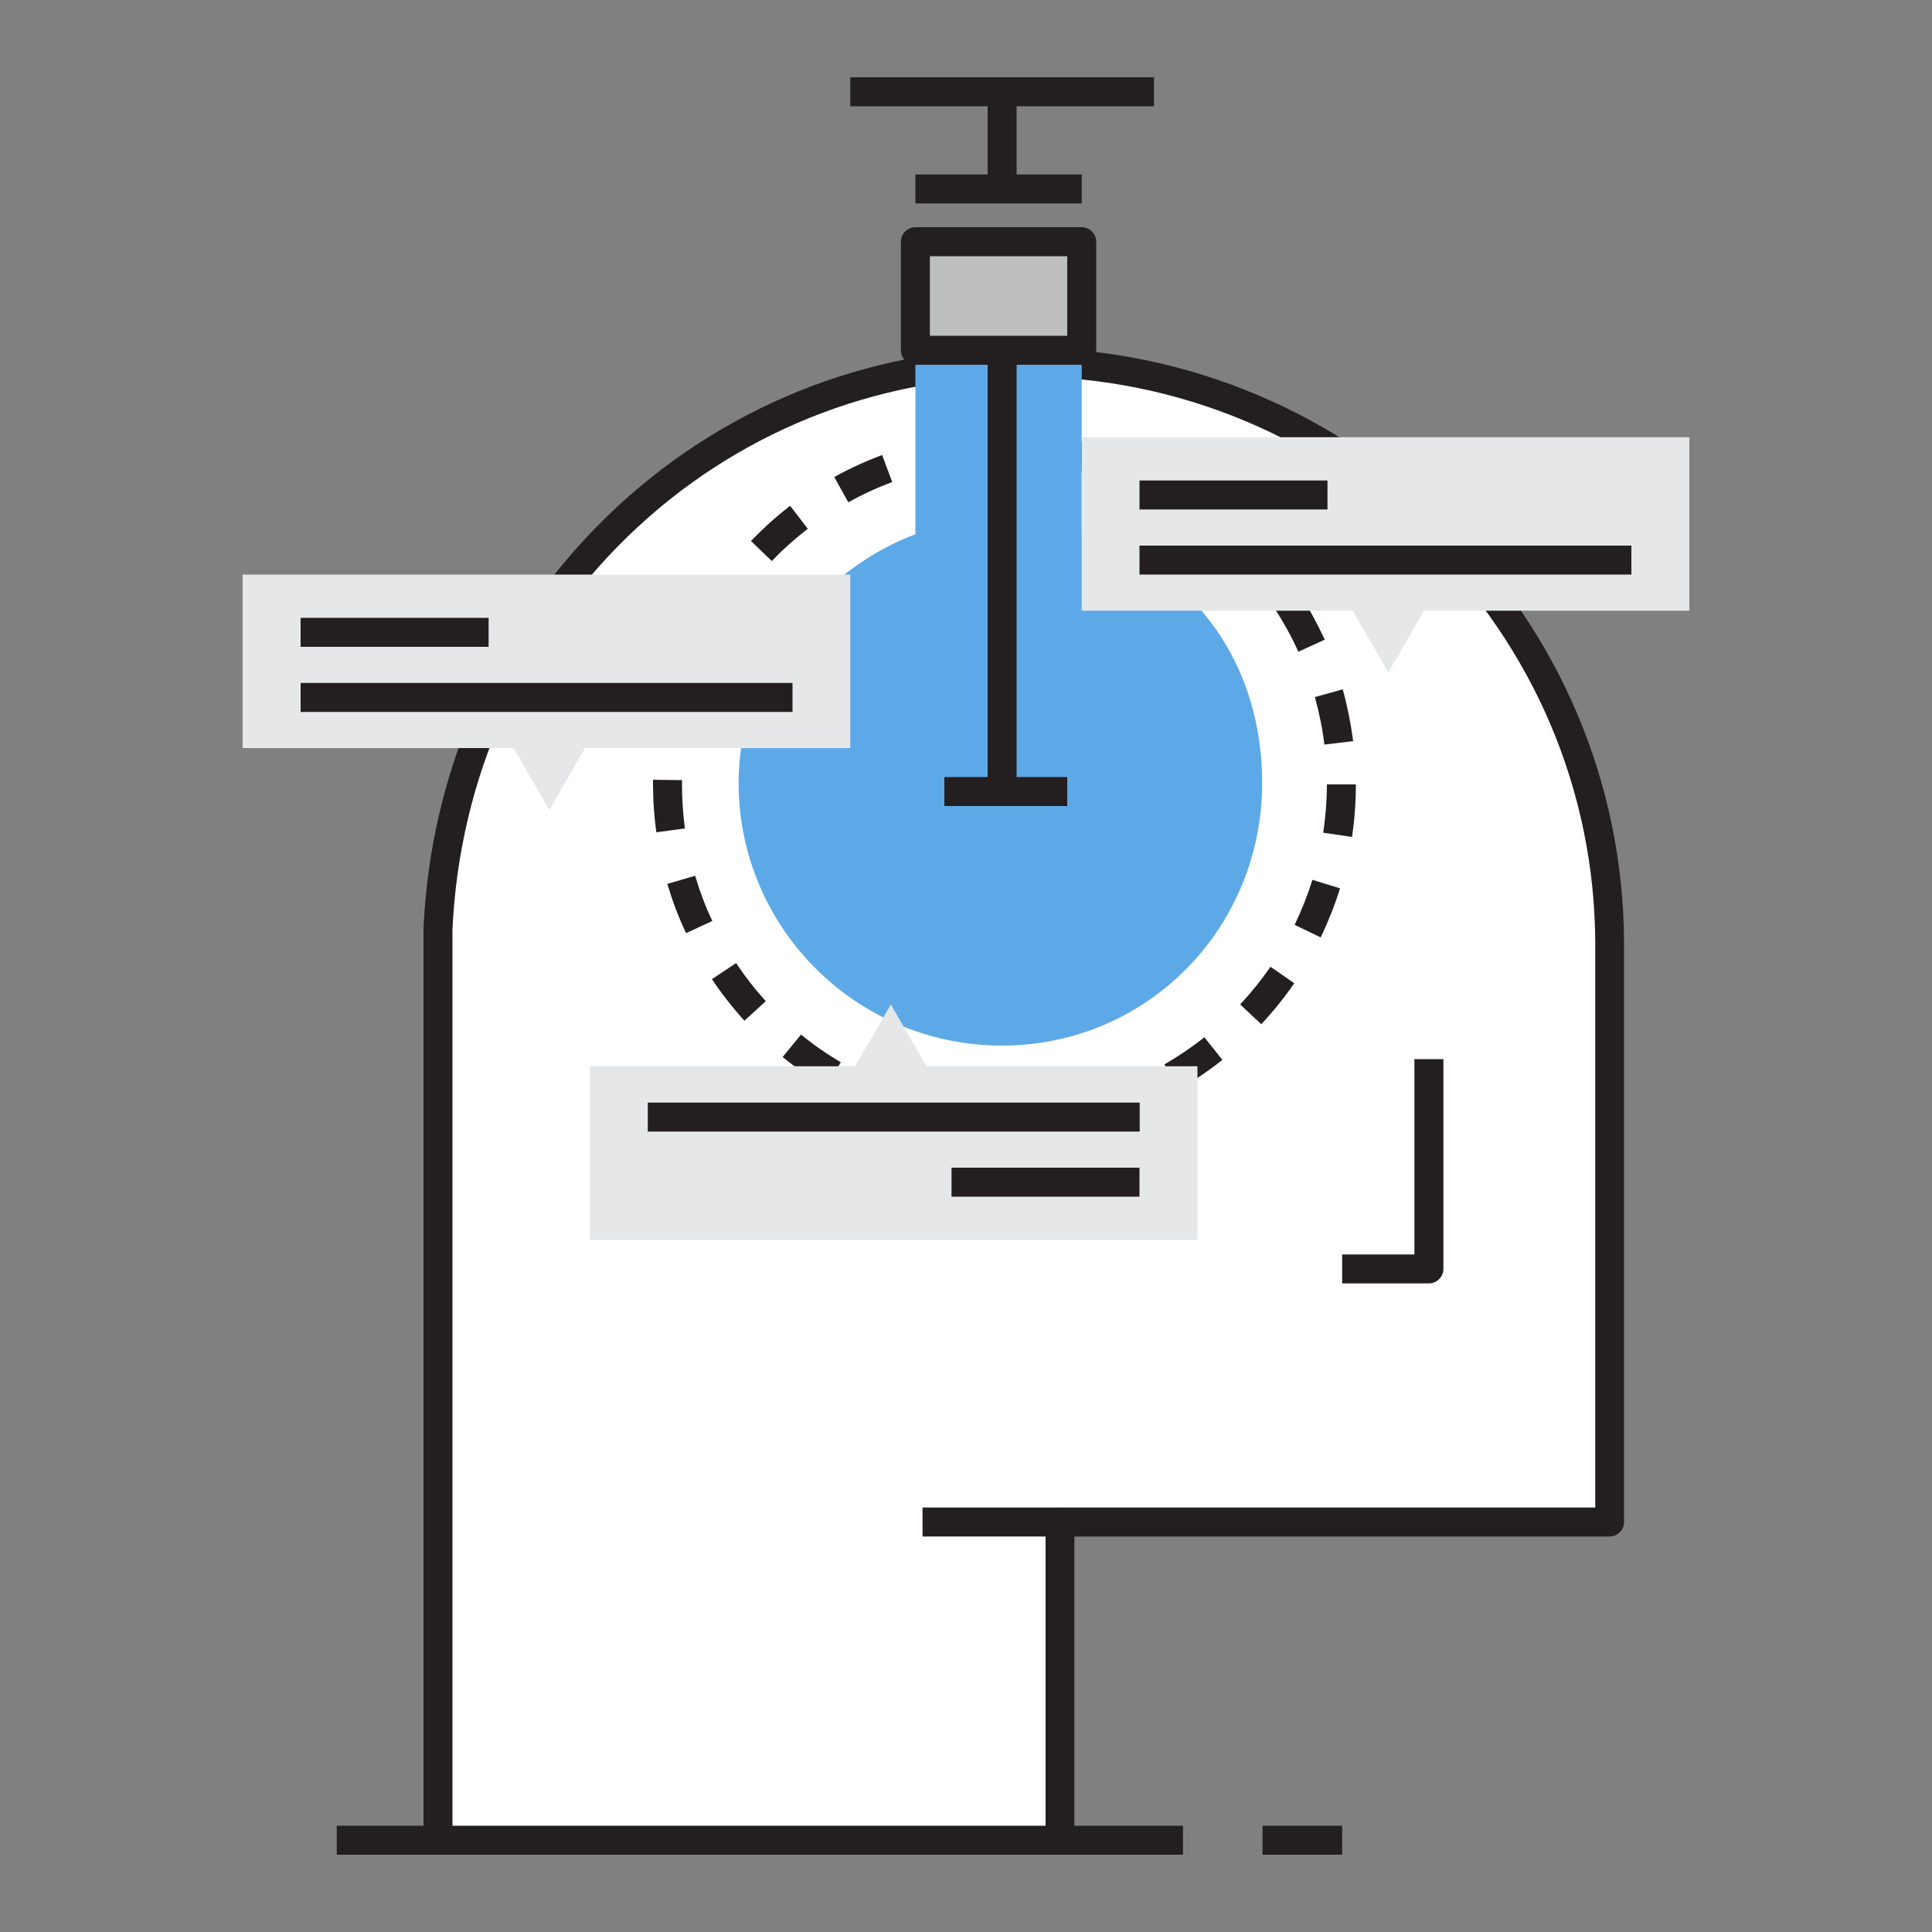 <?xml version="1.0" encoding="UTF-8"?>
<svg id="_圖層_1" data-name="圖層 1" xmlns="http://www.w3.org/2000/svg" viewBox="0 0 100 100">
  <rect x="0" y="0" width="100" height="100" fill="#808080" stroke="none"/>
  <defs>
    <style>
      .cls-1 {
        fill: #231f20;
      }

      .cls-2 {
        fill: #bcbec0;
      }

      .cls-3 {
        fill: #fff;
      }

      .cls-4 {
        fill: #e6e7e8;
      }

      .cls-5 {
        fill: #5da9e8;
      }
    </style>
  </defs>
  <g>
    <g>
      <g>
        <path class="cls-3" d="M54.87,95.25v-16.47h28.45v-29.87c0-16.68-13.66-30.17-30.33-30.17s-29.56,12.87-30.31,29.34v47.17"/>
        <path class="cls-1" d="M55.62,95.25h-1.5v-16.47c0-.41.34-.75.75-.75h27.7v-29.12c0-16.22-13.27-29.42-29.59-29.42-7.71,0-14.99,2.94-20.49,8.28-5.49,5.33-8.71,12.55-9.07,20.33v47.15h-1.5v-47.17s0-.02,0-.03c.37-8.17,3.75-15.75,9.53-21.35,5.79-5.61,13.43-8.7,21.53-8.7,17.14,0,31.08,13.87,31.08,30.91v29.87c0,.41-.34.75-.75.75h-27.7v15.72Z"/>
      </g>
      <rect class="cls-1" x="47.75" y="78.03" width="7.11" height="1.5"/>
    </g>
    <path class="cls-1" d="M73.96,66.43h-4.49v-1.5h3.74v-10.11h1.5v10.86c0,.41-.34.75-.75.75Z"/>
  </g>
  <path class="cls-1" d="M51.99,58.78c-.49,0-.99-.02-1.48-.06l.12-1.49c.83.07,1.68.07,2.51.02l.1,1.49c-.41.03-.83.04-1.24.04ZM55.94,58.35l-.32-1.46c.81-.18,1.62-.42,2.4-.72l.54,1.4c-.85.33-1.73.59-2.61.79ZM47.81,58.3c-.88-.21-1.76-.49-2.6-.83l.56-1.39c.77.31,1.58.57,2.39.76l-.34,1.46ZM61.01,56.39l-.74-1.3c.72-.41,1.42-.89,2.07-1.4l.93,1.17c-.71.56-1.47,1.08-2.26,1.53ZM42.75,56.27c-.78-.46-1.54-.99-2.24-1.56l.95-1.16c.65.53,1.34,1.01,2.06,1.43l-.76,1.29ZM65.28,53.01l-1.09-1.02c.57-.61,1.1-1.27,1.57-1.95l1.23.85c-.51.75-1.09,1.46-1.71,2.13ZM38.53,52.83c-.61-.67-1.18-1.4-1.68-2.15l1.25-.83c.46.69.98,1.36,1.54,1.97l-1.11,1.01ZM68.36,48.52l-1.35-.65c.36-.75.67-1.53.92-2.33l1.43.44c-.27.87-.61,1.72-1,2.54ZM35.51,48.3c-.39-.82-.71-1.68-.97-2.55l1.44-.42c.24.8.53,1.59.89,2.34l-1.36.63ZM69.97,43.32l-1.48-.22c.12-.82.19-1.66.19-2.5h1.5c0,.91-.07,1.83-.2,2.72ZM33.97,43.08c-.11-.82-.17-1.65-.17-2.48,0-.08,0-.16,0-.24l1.5.02c0,.07,0,.15,0,.22,0,.76.05,1.53.15,2.28l-1.48.2ZM68.55,38.54c-.1-.83-.27-1.65-.49-2.46l1.44-.4c.24.87.42,1.77.54,2.68l-1.49.18ZM35.52,37.88l-1.48-.24c.15-.9.36-1.79.64-2.65l1.42.46c-.26.79-.46,1.61-.59,2.43ZM67.2,33.73c-.34-.76-.75-1.5-1.2-2.2l1.26-.81c.49.76.93,1.57,1.31,2.39l-1.36.62ZM37.06,33.13l-1.34-.67c.41-.81.88-1.6,1.4-2.34l1.22.86c-.48.68-.92,1.4-1.29,2.15ZM64.49,29.54c-.55-.62-1.16-1.21-1.8-1.75l.96-1.15c.7.58,1.35,1.22,1.96,1.9l-1.12.99ZM39.95,29.04l-1.08-1.04c.63-.65,1.31-1.27,2.03-1.82l.91,1.19c-.66.51-1.29,1.07-1.86,1.67ZM60.66,26.33c-.71-.43-1.46-.82-2.23-1.14l.58-1.38c.84.35,1.66.77,2.43,1.24l-.78,1.28ZM43.91,26l-.73-1.31c.79-.44,1.63-.82,2.48-1.14l.52,1.4c-.78.29-1.54.64-2.27,1.05ZM56.04,24.41c-.81-.2-1.64-.34-2.47-.42l.14-1.49c.91.09,1.81.24,2.69.46l-.36,1.45ZM48.59,24.26l-.3-1.47c.89-.18,1.8-.3,2.71-.35l.08,1.5c-.83.05-1.67.15-2.48.32Z"/>
  <g>
    <g>
      <path class="cls-5" d="M38.23,40.52c0,7.51,6.11,13.6,13.63,13.6s13.47-6.09,13.47-13.6c0-5.97-3.35-11.05-9.34-12.87v-9.52h-8.61v9.52c-4.87,1.83-9.15,6.9-9.15,12.87Z"/>
      <g>
        <rect class="cls-2" x="47.38" y="12.52" width="8.61" height="5.62"/>
        <path class="cls-1" d="M55.99,18.88h-8.61c-.41,0-.75-.34-.75-.75v-5.62c0-.41.34-.75.75-.75h8.61c.41,0,.75.34.75.75v5.62c0,.41-.34.75-.75.75ZM48.13,17.38h7.11v-4.12h-7.11v4.12Z"/>
      </g>
      <rect class="cls-1" x="51.12" y="18.13" width="1.5" height="22.84"/>
      <rect class="cls-1" x="48.88" y="40.22" width="6.36" height="1.5"/>
    </g>
    <rect class="cls-1" x="47.38" y="9.03" width="8.61" height="1.5"/>
    <rect class="cls-1" x="51.12" y="4" width="1.5" height="5.78"/>
  </g>
  <rect class="cls-1" x="44.01" y="4" width="15.72" height="1.5"/>
  <rect class="cls-1" x="17.43" y="94.5" width="43.8" height="1.5"/>
  <rect class="cls-1" x="65.35" y="94.5" width="4.12" height="1.5"/>
  <g>
    <polygon class="cls-4" points="44.01 29.74 12.56 29.74 12.56 38.72 26.59 38.72 28.44 41.93 30.28 38.72 44.01 38.72 44.01 29.74"/>
    <rect class="cls-1" x="15.56" y="31.98" width="9.73" height="1.5"/>
    <rect class="cls-1" x="15.56" y="35.35" width="25.46" height="1.5"/>
  </g>
  <g>
    <polygon class="cls-4" points="30.53 64.18 61.98 64.18 61.98 55.19 47.96 55.19 46.11 51.99 44.26 55.19 30.53 55.19 30.53 64.18"/>
    <rect class="cls-1" x="49.25" y="60.44" width="9.73" height="1.5"/>
    <rect class="cls-1" x="33.53" y="57.07" width="25.46" height="1.5"/>
  </g>
  <g>
    <polygon class="cls-4" points="87.44 22.63 55.99 22.63 55.99 31.61 70.01 31.61 71.86 34.81 73.71 31.61 87.44 31.61 87.44 22.63"/>
    <rect class="cls-1" x="58.98" y="24.87" width="9.73" height="1.5"/>
    <rect class="cls-1" x="58.98" y="28.24" width="25.46" height="1.5"/>
  </g>
</svg>